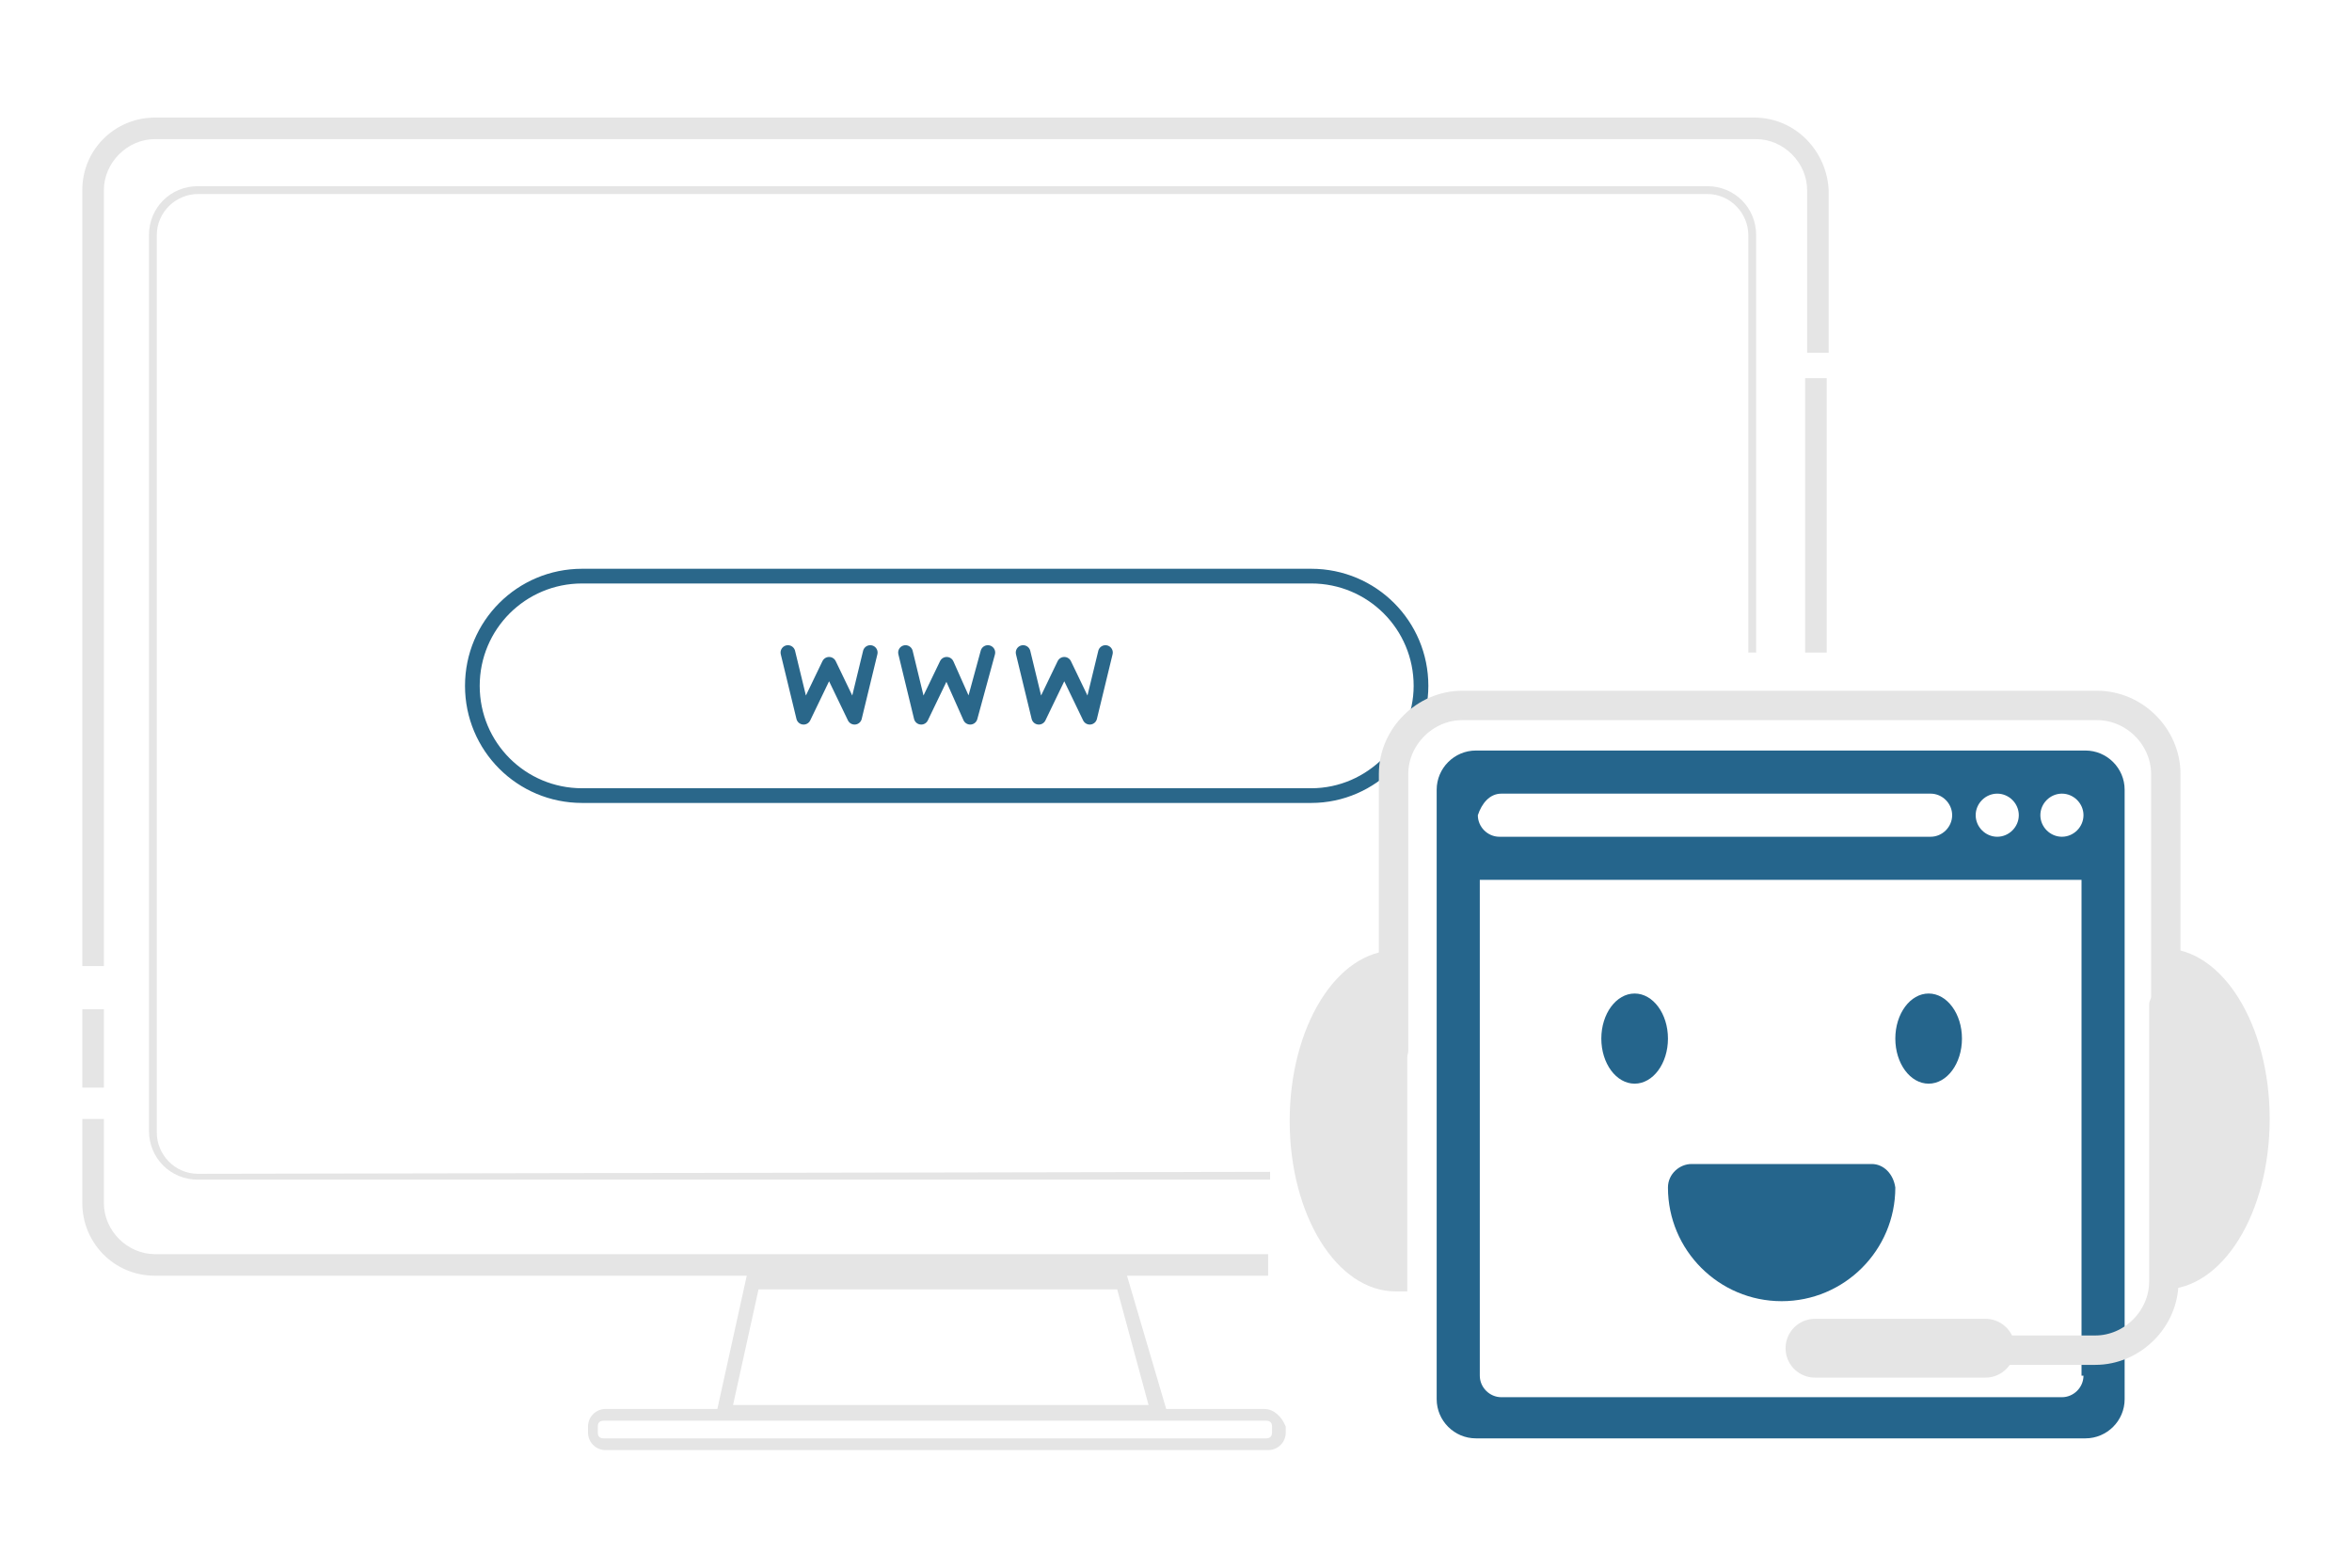 <?xml version="1.0" encoding="utf-8"?>
<!-- Generator: Adobe Illustrator 26.2.1, SVG Export Plug-In . SVG Version: 6.00 Build 0)  -->
<svg version="1.1" id="Layer_1" xmlns="http://www.w3.org/2000/svg" xmlns:xlink="http://www.w3.org/1999/xlink" x="0px" y="0px"
	 viewBox="0 0 120 80" style="enable-background:new 0 0 120 80;" xml:space="preserve">
<style type="text/css">
	.st0{display:none;fill:#00A1E6;}
	.st1{fill:none;stroke:#57595B;stroke-width:1.5;stroke-linecap:round;stroke-linejoin:round;stroke-miterlimit:10;}
	.st2{fill:none;stroke:#25658C;stroke-width:2;stroke-linecap:round;stroke-linejoin:round;stroke-miterlimit:10;}
	.st3{fill:none;stroke:#57595B;stroke-width:2;stroke-linecap:round;stroke-linejoin:round;stroke-miterlimit:10;}
	.st4{fill:#2A678A;}
	.st5{fill:none;stroke:#57595B;stroke-linecap:round;stroke-linejoin:round;stroke-miterlimit:10;}
	.st6{fill:#E5E5E5;}
	.st7{fill:none;stroke:#2A678A;stroke-width:0.75;stroke-linecap:round;stroke-linejoin:round;stroke-miterlimit:10;}
	.st8{fill:#25658C;}
	.st9{fill:none;stroke:#E5E5E5;stroke-width:1.5;stroke-linecap:round;stroke-linejoin:round;stroke-miterlimit:10;}
	.st10{fill:none;stroke:#E5E5E5;stroke-width:3;stroke-linecap:round;stroke-linejoin:round;stroke-miterlimit:10;}
	.st11{fill:none;stroke:#575756;stroke-width:2;stroke-linecap:round;stroke-miterlimit:10;}
	.st12{fill:none;stroke:#575756;stroke-width:1.5;stroke-linecap:round;stroke-miterlimit:10;}
	.st13{fill:none;stroke:#575756;stroke-width:1.5;stroke-miterlimit:10;}
	.st14{fill:none;stroke:#575756;stroke-linecap:round;stroke-miterlimit:10;}
	.st15{fill:none;stroke:#575756;stroke-linejoin:round;}
	.st16{fill:#25648A;}
	.st17{fill:none;stroke:#E5E5E5;stroke-width:1.5;stroke-miterlimit:10;}
	.st18{fill:none;stroke:#E5E5E5;stroke-width:2;stroke-miterlimit:10;}
	.st19{fill:none;stroke:#E5E5E5;stroke-width:2;stroke-linecap:round;stroke-linejoin:round;stroke-miterlimit:10;}
	.st20{fill:none;stroke:#25648A;stroke-linecap:round;stroke-linejoin:round;}
	.st21{fill:none;stroke:#575756;stroke-width:0.96;stroke-linecap:round;stroke-miterlimit:10;}
	.st22{fill:none;stroke:#575756;stroke-width:1.25;stroke-miterlimit:10;}
	.st23{fill:#575756;}
</style>
<rect x="-4.8" y="-6.7" class="st0" width="129.5" height="93.4"/>
<g>
	<g id="imac_00000142891143482354610800000013022262369288790428_">
		<g>
			<path class="st6" d="M10.1,59.9c-1.2,0-2.1-1-2.1-2.1V12c0-1.2,1-2.1,2.1-2.1h77c1.2,0,2.1,1,2.1,2.1v21.3h0.4V12
				c0-1.4-1.1-2.5-2.5-2.5h-77c-1.4,0-2.5,1.1-2.5,2.5v45.7c0,1.4,1.1,2.5,2.5,2.5h54.7v-0.4L10.1,59.9z"/>
			<path class="st6" d="M89.5,6H7.9c-2,0-3.7,1.6-3.7,3.7v39.6h1.1V9.7c0-1.4,1.2-2.6,2.6-2.6h81.7c1.4,0,2.6,1.2,2.6,2.6V18h1.1
				V9.7C93.2,7.7,91.6,6,89.5,6z"/>
			<rect x="4.2" y="51.5" class="st6" width="1.1" height="4"/>
			<rect x="92.1" y="19.3" class="st6" width="1.1" height="14"/>
			<path class="st6" d="M64.5,71.9h-5l-2-6.8h7.2V64H7.9c-1.4,0-2.6-1.2-2.6-2.6v-4.3H4.2v4.3c0,2,1.6,3.7,3.7,3.7h30.2l-1.5,6.8
				h-5.7c-0.5,0-0.9,0.4-0.9,0.9v0.3c0,0.5,0.4,0.9,0.9,0.9h33.8c0.5,0,0.9-0.4,0.9-0.9v-0.3C65.4,72.3,65,71.9,64.5,71.9
				C64.6,71.9,64.6,71.9,64.5,71.9L64.5,71.9z M38.7,65.8H57l1.6,5.9H37.4L38.7,65.8z M64.9,73.1c0,0.2-0.1,0.3-0.3,0.3H30.8
				c-0.2,0-0.3-0.1-0.3-0.3v-0.3c0-0.2,0.1-0.3,0.3-0.3h33.8c0.2,0,0.3,0.1,0.3,0.3l0,0V73.1z"/>
		</g>
		<g>
			<path class="st7" d="M66.9,40.6H29.7c-3.1,0-5.6-2.5-5.6-5.6v0c0-3.1,2.5-5.6,5.6-5.6h37.2c3.1,0,5.6,2.5,5.6,5.6v0
				C72.5,38,70,40.6,66.9,40.6z"/>
			<g>
				<polyline class="st7" points="40.2,33.3 41,36.6 42.3,33.9 43.6,36.6 44.4,33.3 				"/>
				<polyline class="st7" points="46.2,33.3 47,36.6 48.3,33.9 49.5,36.6 50.4,33.3 				"/>
				<polyline class="st7" points="52.2,33.3 53,36.6 54.3,33.9 55.6,36.6 56.4,33.3 				"/>
			</g>
		</g>
	</g>
	<path id="browser_00000109019714452338784660000013934618946107879337_" class="st8" d="M106.4,38.3H75.3c-1.1,0-2,0.9-2,2v31.1
		c0,1.1,0.9,2,2,2h31.1c1.1,0,2-0.9,2-2V40.3C108.4,39.2,107.5,38.3,106.4,38.3z M101.9,40.5c0.6,0,1.1,0.5,1.1,1.1
		c0,0.6-0.5,1.1-1.1,1.1s-1.1-0.5-1.1-1.1l0,0l0,0C100.8,41,101.3,40.5,101.9,40.5L101.9,40.5z M76.6,40.5h21.9
		c0.6,0,1.1,0.5,1.1,1.1c0,0.6-0.5,1.1-1.1,1.1h-22c-0.6,0-1.1-0.5-1.1-1.1C75.6,41,76,40.5,76.6,40.5L76.6,40.5z M106.3,70.2
		c0,0.6-0.5,1.1-1.1,1.1H76.6c-0.6,0-1.1-0.5-1.1-1.1V44.9h30.7V70.2z M105.2,42.7c-0.6,0-1.1-0.5-1.1-1.1s0.5-1.1,1.1-1.1
		c0.6,0,1.1,0.5,1.1,1.1l0,0C106.3,42.2,105.8,42.7,105.2,42.7L105.2,42.7z"/>
	<g id="Mouth_00000183961733300286442370000011167574750394543788_">
		<path class="st8" d="M95.5,59.4h-9.2c-0.6,0-1.2,0.5-1.2,1.2c0,3.2,2.6,5.8,5.8,5.8c3.2,0,5.8-2.6,5.8-5.8
			C96.6,59.9,96.1,59.4,95.5,59.4z"/>
	</g>
	<g id="Eye_00000085240849694954578070000001168223716937329576_">
		<ellipse class="st8" cx="83.4" cy="53" rx="1.7" ry="2.3"/>
	</g>
	<g id="Eye-2_00000111875498583828888670000002398966538053562260_">
		<ellipse class="st8" cx="98.4" cy="53" rx="1.7" ry="2.3"/>
	</g>
	<path class="st9" d="M71.1,53.6V39.5c0-1.9,1.6-3.5,3.5-3.5h32.4c1.9,0,3.5,1.6,3.5,3.5v14.1"/>
	<path class="st6" d="M71.8,48.5c-0.1,0-0.4,0-0.6,0c-3,0-5.4,3.9-5.4,8.7s2.4,8.7,5.4,8.7c0.1,0,0.4,0,0.6,0V48.5z"/>
	<path class="st6" d="M109.8,65.8c0.1,0,0.4,0,0.6,0c3,0,5.4-3.9,5.4-8.7s-2.4-8.7-5.4-8.7c-0.1,0-0.4,0-0.6,0V65.8z"/>
	<path class="st9" d="M110.4,51.3v14.1c0,1.9-1.6,3.5-3.5,3.5h-9.2"/>
	<line class="st10" x1="92.6" y1="68.8" x2="101.3" y2="68.8"/>
</g>
</svg>

